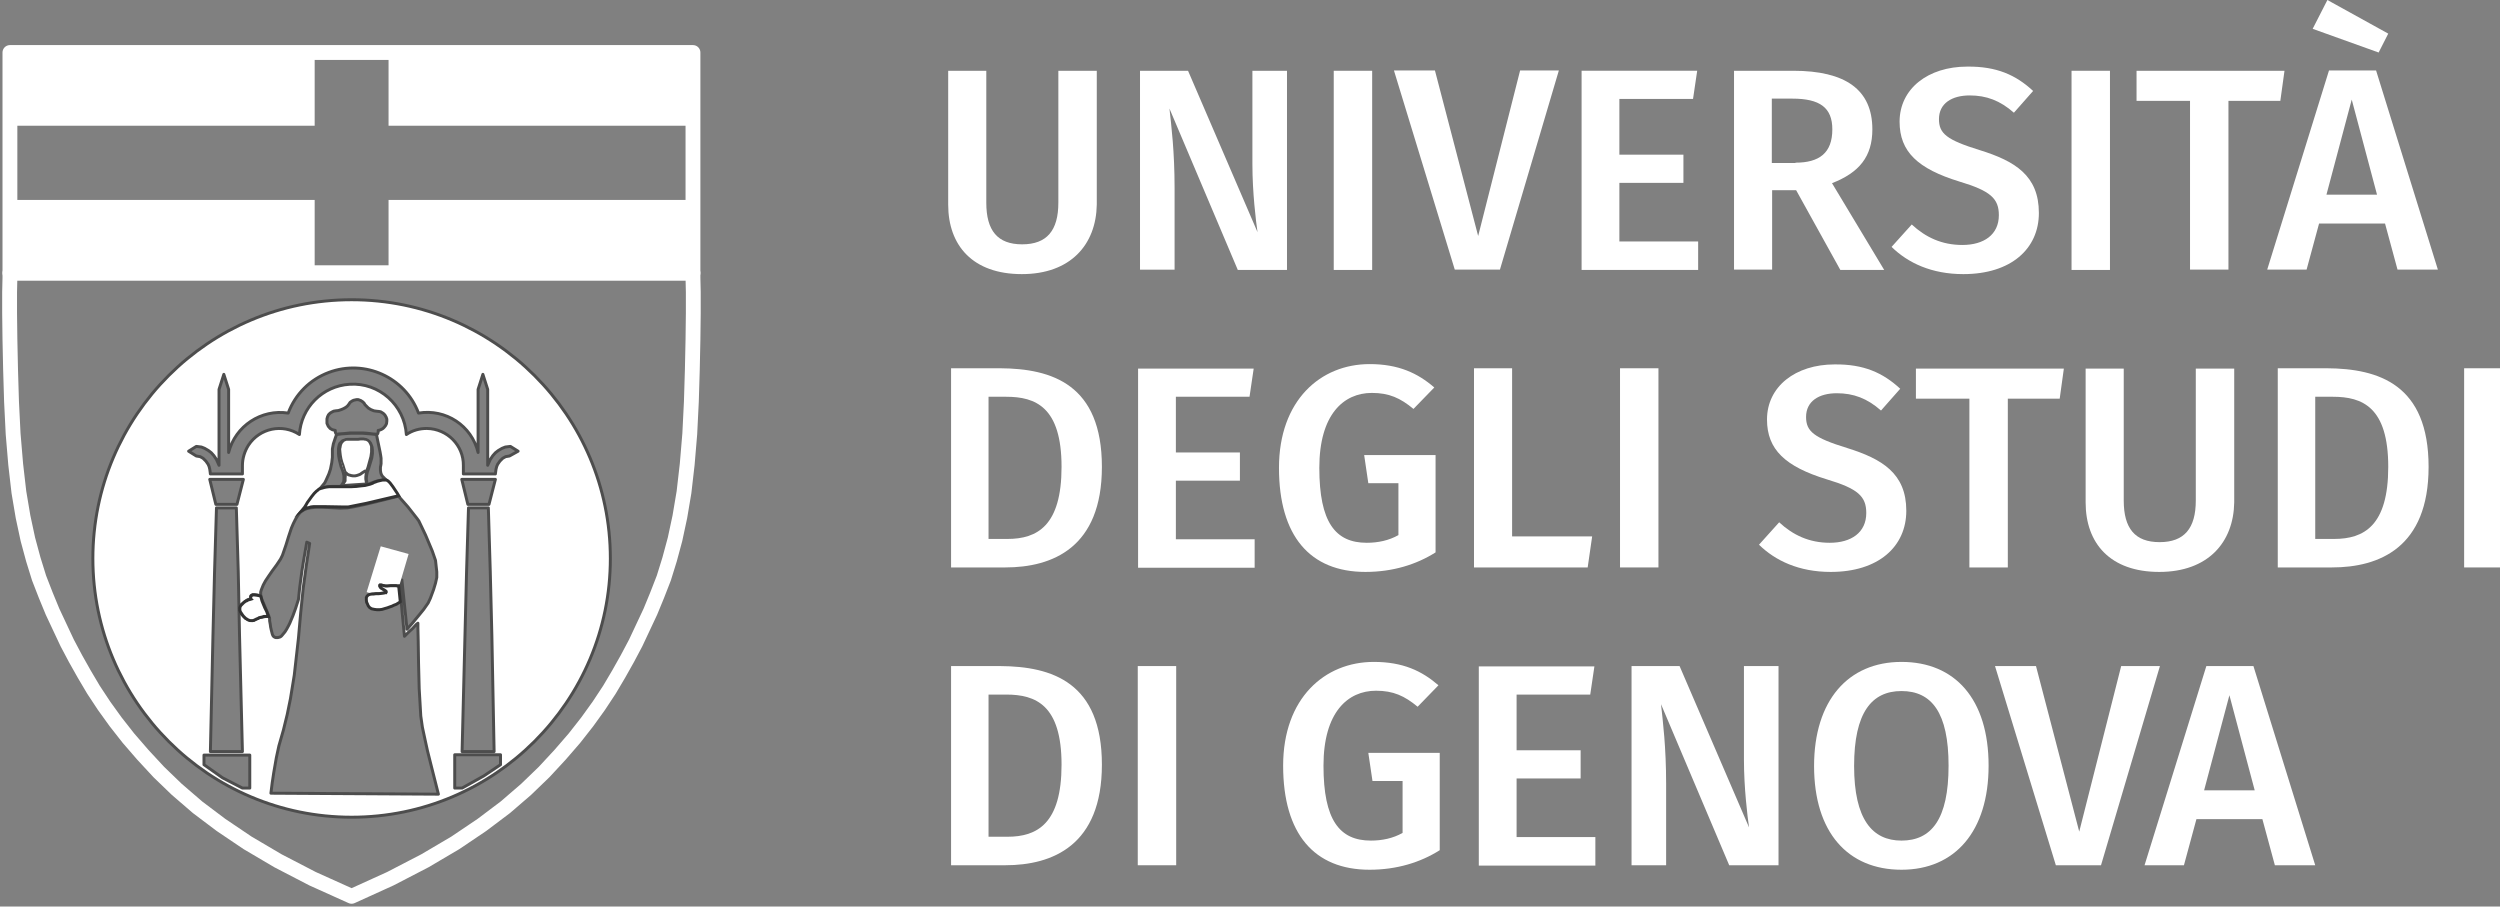 <?xml version="1.0" encoding="utf-8"?>
<!-- Generator: Adobe Illustrator 15.0.0, SVG Export Plug-In . SVG Version: 6.00 Build 0)  -->
<!DOCTYPE svg PUBLIC "-//W3C//DTD SVG 1.1//EN" "http://www.w3.org/Graphics/SVG/1.1/DTD/svg11.dtd">
<svg version="1.1" id="Layer_1" xmlns="http://www.w3.org/2000/svg" xmlns:xlink="http://www.w3.org/1999/xlink" x="0px" y="0px"
	 width="841.889px" height="305.272px" viewBox="0 145.535 841.889 305.272" enable-background="new 0 145.535 841.889 305.272"
	 xml:space="preserve">
<rect x="0" y="145.535" width="841.889" height="305.272" fill="#808080" stroke="none"/>
<g id="Layer_2" display="none">
	<rect x="-57.154" y="78.136" display="inline" fill="#333333" width="902.926" height="415.499"/>
</g>
<g id="_x31_">
	<g>
		<path fill="#FFFFFF" stroke="#4D4D4D" stroke-linecap="round" stroke-linejoin="round" stroke-miterlimit="10" d="
			M118.406,246.471c-48.096,0-87.133,39.037-87.133,87.133s39.037,87.133,87.133,87.133s87.133-39.037,87.133-87.133
			S166.501,246.471,118.406,246.471z M84.114,410.924h-2.48l-6.686-3.45l-6.255-4.422v-3.234h15.421V410.924z M79.8,315.38h-7.117
			l-2.049-8.411h11.322L79.8,315.38z M80.662,359.594l0.971,39.037H70.85l0.862-38.93l0.539-21.567l0.647-21.567h6.686l0.647,21.459
			L80.662,359.594z M90.153,353.123h-0.539l-0.647,0.108l-0.646,0.107l-0.54,0.107l-0.431,0.108l-0.432,0.216l-0.539,0.216
			l-0.432,0.215l-0.432,0.216l-0.431,0.108H84.76l-0.539-0.108l-0.646-0.216l-0.432-0.215l-0.539-0.324l-0.432-0.431l-0.323-0.324
			l-0.323-0.431l-0.216-0.324l-0.216-0.323l-0.216-0.323l-0.216-0.539v-0.216v-0.216v-0.216v-0.216v-0.107l0.216-0.108l0.216-0.431
			l0.432-0.539l0.539-0.432l0.323-0.323l0.323-0.216l0.324-0.216l0.323-0.216l0.323-0.107l0.324-0.108h0.215h0.216v-0.107v-0.216
			v-0.216v-0.216v-0.216l0.108-0.216l0.107-0.107l0.216-0.107l0.216-0.108h0.323h0.323l0.863,0.108l1.078,0.215h0.216l0.107,0.647
			l0.324,0.971l0.431,0.971l0.539,1.294l0.54,1.294l0.646,1.617L90.153,353.123z M91.231,412.649l0.432-3.45l0.539-3.559
			l0.862-4.961l0.863-3.99l1.51-5.284l1.294-5.284l1.078-5.283l1.294-7.98l1.402-12.401l0.755-8.52l0.862-8.411l1.078-7.872
			l1.079-7.117l-0.971-0.432l-1.079,6.255l-0.539,3.343l-0.755,5.607l-0.431,4.099l-0.971,3.02l-0.863,2.372l-1.078,2.588
			l-0.432,0.862l-0.646,1.187l-0.539,0.863l-0.539,0.646l-0.539,0.647l-0.216,0.216l-0.324,0.215l-0.323,0.108l-0.432,0.107H93.28
			h-0.432l-0.323-0.107l-0.323-0.216l-0.216-0.216l-0.216-0.432l-0.107-0.323l-0.324-1.294l-0.215-0.971l-0.108-0.862l-0.216-1.187
			v-0.755l-0.216-0.755l-0.215-0.539l-0.432-0.862l-0.432-0.971l-0.431-0.863l-0.324-0.646l-0.216-0.432l-0.323-0.862l-0.216-0.755
			l-0.107-0.539l-0.108-0.432v-0.323v-0.324v-0.646l0.216-0.755l0.647-1.618l0.755-1.401l1.078-1.618l1.187-1.725l1.51-2.049
			l1.294-1.941l0.646-1.294l1.187-3.451l0.862-2.804l0.971-2.911l0.647-1.51l0.646-1.294l0.432-0.755l0.539-0.863l0.539-0.646
			l0.432-0.432l0.647-0.432l0.539-0.323l0.862-0.323l1.078-0.216l1.941-0.216h1.833l2.589,0.107l3.666,0.216l2.48-0.107l1.94-0.324
			l4.099-0.862l10.46-2.588l0.647-0.216l3.234,3.666l3.128,3.99l0.539,0.755l2.265,4.745l2.265,5.392l1.078,3.128l0.432,3.882v1.833
			l-0.432,1.941l-0.647,2.156l-1.078,2.912l-0.755,1.617l-1.51,2.157l-1.401,1.726l-2.48,3.02l-1.726,1.94l-1.726-16.606
			l-0.755,1.94l1.618,17.039l1.51-1.51l1.186-1.079l1.294-1.401l0.54-0.432v1.617l0.107,4.638l0.107,7.117l0.216,8.627l0.539,9.274
			l0.54,3.774l0.97,4.528l0.755,3.451l1.079,4.313l2.588,10.245L91.231,412.649z M110.749,305.135l0.539-1.618l0.432-2.156
			l0.216-1.834v-1.186v-1.618l0.323-1.726l0.647-1.94l0.431-1.187l1.618-0.216l1.617-0.107l1.618-0.108h1.186h2.696l2.804,0.216
			l1.941,0.216l0.107,0.755l0.539,2.588l0.539,2.588l0.216,1.295l0.108,0.755v1.294v0.539l-0.108,0.646l-0.107,0.54v0.431v0.647
			l0.107,0.755l0.216,0.646l0.323,0.54l0.539,0.539l0.647,0.646h-0.647l-0.646,0.108l-0.647,0.107l-0.971,0.216l-0.755,0.216
			l-0.862,0.323l-0.539,0.216l-0.432,0.216l-0.216,0.107h-0.215l-0.216-0.107l-0.108-0.108l-0.107-0.216l-0.108-0.431l-0.107-0.647
			v-0.646l0.107-0.863l0.216-1.078l0.432-1.187l1.078-3.559l0.216-1.51v-1.078l-0.107-0.971l-0.216-0.647l-0.324-0.755l-0.323-0.431
			l-0.323-0.324l-0.323-0.215l-0.432-0.216l-0.432-0.108l-0.539-0.107h-0.432h-0.646l-0.755,0.107h-0.539h-0.539h-0.54h-0.862
			h-0.539h-0.539l-0.647,0.108l-0.216,0.107l-0.323,0.108l-0.323,0.107l-0.216,0.107l-0.216,0.216l-0.216,0.216l-0.216,0.216
			l-0.215,0.216l-0.216,0.539l-0.108,0.539l-0.107,0.647v0.539v1.187l0.107,0.971l0.216,1.186l0.323,1.294l0.216,0.863l0.432,1.078
			l0.323,0.971l0.216,1.078v1.187l-0.107,0.862l-0.647,1.079l-0.539,0.431h-0.647h-0.646h-0.755h-0.647l-1.294,0.108l-0.755,0.107
			l-0.971,0.216l-1.078,0.323l0.647-0.755l0.971-1.187l0.431-0.862L110.749,305.135z M110.103,286.587l0.215-0.755l0.324-0.646
			l0.539-0.54l0.539-0.323l0.647-0.323l0.646-0.108l0.971-0.107l0.971-0.323l0.755-0.324l0.755-0.431l0.539-0.432l0.432-0.539
			l0.431-0.647l0.108-0.107l0.646-0.432l0.432-0.216l0.971-0.215h0.646l0.863,0.323l0.646,0.432l0.432,0.431l0.323,0.539
			l0.108,0.108l0.971,0.971l0.862,0.539l0.539,0.216l0.539,0.215l0.755,0.108l0.971,0.107l0.539,0.108l0.863,0.539l0.539,0.539
			l0.431,0.755l0.216,0.647v0.646l-0.107,0.863l-0.323,0.646l-0.432,0.539l-0.432,0.432l-0.539,0.323l-0.539,0.216l-0.432,0.107
			h-0.107v0.216v0.324l-0.108,0.431l-0.107,0.216l-0.323,0.108l-1.402-0.108l-1.726-0.216l-1.401-0.107h-2.265h-2.157l-2.049,0.216
			l-1.617,0.107l-0.755,0.108l-0.216-0.108l-0.108-0.107l-0.107-0.216l-0.107-0.323v-0.54l-0.971-0.215l-0.755-0.432l-0.647-0.755
			l-0.431-0.971V286.587z M168.55,403.052l-5.607,3.774l-7.333,4.098h-2.48v-11.215h15.421V403.052z M164.668,315.38h-7.117
			l-2.049-8.411h11.323L164.668,315.38z M166.394,398.631H155.61l0.971-39.037l0.539-21.568l0.647-21.459h6.686l0.647,21.567
			l0.539,21.567L166.394,398.631z M171.57,299.096l-1.294,0.216l-0.971,0.539l-0.97,0.971l-0.755,1.078l-0.324,0.755l-0.216,0.862
			l-0.107,0.755l-0.107,0.863h-10.784v-2.804c0.107-6.795-5.392-12.402-12.294-12.51c-2.479,0-4.853,0.646-6.901,2.049
			c-0.646-9.921-9.166-17.577-19.087-16.931c-9.166,0.539-16.392,7.872-16.931,16.931c-5.716-3.774-13.372-2.157-17.146,3.559
			c-1.294,2.049-2.049,4.422-2.049,6.902v2.804H70.85l-0.108-0.863l-0.107-0.755l-0.216-0.862l-0.323-0.755l-0.755-1.078
			l-0.971-0.971l-0.971-0.539l-1.294-0.216l-2.588-1.618l2.588-1.617l0.862,0.107l0.863,0.108l1.078,0.431l1.294,0.755l0.971,0.755
			l0.862,0.971l0.863,1.294l0.862,1.941v-25.558l1.617-5.068l1.618,5.068v21.244c2.265-8.951,10.999-14.666,20.058-13.265
			c2.372-6.362,7.333-11.322,13.695-13.695c12.078-4.529,25.665,1.618,30.194,13.695c9.167-1.51,17.901,4.206,20.059,13.265v-21.244
			l1.617-5.068l1.617,5.068v25.558l0.863-1.941l0.862-1.294l0.863-0.971l0.97-0.755l1.295-0.755l1.078-0.431l0.862-0.108
			l0.863-0.107l2.588,1.617L171.57,299.096z"/>
		<polygon fill="none" points="144.179,398.522 143.424,395.072 142.453,390.65 141.914,386.876 141.375,377.494 141.052,368.867 
			140.944,361.75 140.836,357.113 140.836,355.495 140.297,355.927 139.003,357.436 137.924,358.514 136.414,359.917 
			134.797,342.879 135.66,340.937 137.278,357.545 139.003,355.603 141.483,352.584 142.885,350.751 144.395,348.702 
			145.15,346.976 146.228,344.173 146.875,341.908 147.307,339.967 147.198,338.134 146.767,334.252 145.689,331.124 
			143.424,325.732 141.159,320.987 140.62,320.232 137.493,316.242 134.258,312.576 133.719,312.683 123.151,315.272 
			119.16,316.135 117.22,316.458 114.74,316.566 111.073,316.35 108.485,316.242 106.652,316.242 104.603,316.458 103.525,316.674 
			102.661,316.997 102.122,317.321 101.475,317.752 101.044,318.292 100.505,318.938 99.966,319.801 99.534,320.556 98.887,321.958 
			98.348,323.468 97.27,326.379 96.406,329.075 95.221,332.526 94.573,333.82 93.28,335.761 91.77,337.81 90.583,339.535 
			89.505,341.153 88.75,342.447 88.104,344.064 87.888,344.819 87.888,345.467 87.888,345.79 87.888,346.113 87.995,346.545 
			88.104,347.084 88.427,347.839 88.75,348.702 88.966,349.133 89.289,349.78 89.721,350.751 90.153,351.721 90.476,352.584 
			90.692,353.123 90.907,353.878 90.907,354.633 91.123,355.819 91.338,356.681 91.447,357.76 91.878,358.946 91.986,359.269 
			92.201,359.701 92.417,359.917 92.633,360.24 92.956,360.348 93.388,360.348 93.603,360.348 94.034,360.24 94.358,360.024 
			94.682,359.809 94.898,359.594 95.328,359.162 95.867,358.514 96.515,357.652 97.161,356.466 97.593,355.603 98.671,352.907 
			99.534,350.535 100.505,347.515 100.936,343.418 101.691,337.81 102.122,334.467 103.2,328.213 104.171,328.643 103.093,335.761 
			102.015,343.634 101.152,352.045 100.397,360.564 98.995,372.965 97.701,380.945 96.622,386.229 95.437,391.405 93.927,396.689 
			93.064,400.787 92.201,405.748 91.662,409.199 91.231,412.649 147.846,413.081 145.257,402.944 		"/>
		<polygon fill="none" points="89.182,350.212 88.643,348.918 88.211,347.839 87.995,346.976 87.78,346.329 87.672,346.221 
			86.594,346.006 85.731,345.898 85.407,345.898 85.084,345.898 84.868,346.006 84.76,346.113 84.545,346.221 84.437,346.437 
			84.437,346.653 84.437,346.868 84.437,346.976 84.437,347.192 84.545,347.3 84.221,347.408 84.114,347.408 83.79,347.515 
			83.466,347.623 83.143,347.839 82.82,347.947 82.496,348.163 82.065,348.486 81.633,348.918 81.094,349.457 80.878,349.887 
			80.771,350.103 80.771,350.212 80.771,350.427 80.771,350.535 80.771,350.858 80.771,351.074 80.987,351.613 81.201,351.936 
			81.417,352.26 81.633,352.584 81.956,353.015 82.281,353.339 82.711,353.77 83.251,354.094 83.574,354.309 84.221,354.525 
			84.76,354.525 85.084,354.525 85.515,354.417 85.947,354.201 86.378,353.986 86.917,353.77 87.24,353.554 87.672,353.446 
			88.211,353.339 88.859,353.123 89.614,353.123 90.153,353.123 90.368,353.123 89.828,351.506 		"/>
		<polygon fill="none" points="109.563,307.615 108.7,308.802 107.946,309.556 109.024,309.233 110.103,309.017 110.749,308.91 
			112.043,308.91 112.691,308.802 113.446,308.802 113.985,308.91 114.631,308.91 115.171,308.478 115.818,307.4 115.926,306.537 
			115.926,305.35 115.71,304.272 115.494,303.302 115.063,302.223 114.847,301.469 114.524,300.175 114.2,298.988 114.092,298.017 
			114.092,296.723 114.092,296.184 114.2,295.537 114.308,295.106 114.631,294.567 114.74,294.243 114.955,294.027 115.171,293.812 
			115.386,293.596 115.602,293.488 115.818,293.381 116.141,293.273 116.465,293.165 117.004,293.057 117.543,293.057 
			118.082,293.057 118.945,293.165 119.592,293.165 120.131,293.057 120.67,293.057 121.425,293.057 122.073,292.949 
			122.612,292.949 123.043,293.057 123.474,293.165 123.906,293.381 124.337,293.596 124.66,293.92 124.984,294.351 
			125.308,295.106 125.415,295.753 125.523,296.723 125.523,297.802 125.308,299.42 124.229,302.978 123.798,304.165 
			123.582,305.35 123.582,306.105 123.582,306.86 123.582,307.4 123.798,307.831 123.906,308.047 124.014,308.262 124.229,308.262 
			124.445,308.262 124.66,308.154 125.092,308.047 125.631,307.831 126.493,307.508 127.248,307.292 128.112,307.076 
			128.866,306.969 129.513,306.86 130.052,306.86 129.406,306.214 128.974,305.675 128.651,305.135 128.435,304.488 
			128.219,303.842 128.219,303.194 128.327,302.762 128.327,302.223 128.435,301.577 128.435,301.145 128.435,299.743 
			128.327,298.988 128.112,297.694 127.573,295.106 127.032,292.518 126.925,291.763 124.984,291.548 122.18,291.332 
			119.485,291.332 118.298,291.332 116.681,291.439 114.955,291.655 113.446,291.763 112.906,292.949 112.259,294.89 
			111.936,296.616 111.936,298.233 111.936,299.527 111.72,301.361 111.288,303.517 110.749,305.135 110.103,306.753 		"/>
		<polygon fill="none" points="111.181,289.39 111.936,289.929 112.906,290.145 113.014,290.684 113.014,291.009 113.121,291.223 
			113.23,291.332 113.446,291.439 114.2,291.332 115.818,291.223 117.866,291.009 120.024,291.009 122.288,291.009 123.798,291.116 
			125.523,291.332 126.925,291.439 127.141,291.439 127.357,291.116 127.464,290.684 127.464,290.361 127.464,290.145 
			127.573,290.145 128.003,290.038 128.435,289.822 128.974,289.499 129.513,289.175 129.945,288.635 130.16,287.989 
			130.376,287.126 130.268,286.479 130.16,285.832 129.729,285.077 129.19,284.645 128.327,284.106 127.787,283.89 126.818,283.89 
			126.063,283.676 125.415,283.567 124.876,283.244 124.121,282.705 123.043,281.842 123.043,281.734 122.612,281.087 
			122.288,280.656 121.641,280.332 120.779,280.009 120.024,279.901 119.053,280.117 118.73,280.332 118.082,280.763 
			117.866,280.979 117.436,281.627 117.004,282.166 116.357,282.705 115.71,283.135 114.955,283.567 113.985,283.783 
			113.014,283.89 112.367,283.999 111.72,284.215 111.181,284.645 110.642,285.185 110.318,285.832 110.103,286.587 
			110.103,287.665 110.533,288.635 		"/>
		<polygon fill="none" points="70.634,306.969 72.683,315.38 79.8,315.38 81.849,306.969 		"/>
		<polygon fill="none" points="72.79,316.566 72.144,338.134 71.605,359.701 70.741,398.631 81.633,398.631 80.662,359.594 
			80.123,338.025 79.477,316.566 		"/>
		<polygon fill="none" points="68.693,403.052 74.948,407.473 81.633,410.924 84.114,410.924 84.114,399.709 68.693,399.709 		"/>
		<path fill="none" d="M170.707,295.969l-0.862,0.108l-1.079,0.431l-1.294,0.755l-0.971,0.755l-0.862,0.971l-0.863,1.294
			l-0.862,1.941v-25.558l-1.617-5.068l-1.618,5.068v21.244c-2.265-8.951-10.999-14.666-20.058-13.265
			c-4.529-12.077-18.116-18.225-30.194-13.695c-6.362,2.373-11.323,7.333-13.695,13.695c-9.166-1.51-17.901,4.206-20.058,13.265
			v-21.244l-1.618-5.068l-1.617,5.068v25.558l-0.863-1.941l-0.862-1.294l-0.862-0.971l-0.971-0.755l-1.294-0.755l-1.079-0.431
			l-0.862-0.108l-0.862-0.107l-2.589,1.617l2.589,1.618l1.294,0.216l0.97,0.539l0.971,0.971l0.755,1.078l0.324,0.755l0.215,0.862
			l0.108,0.755l0.107,0.863H81.31v-2.804c0-2.48,0.646-4.854,2.049-6.902c3.774-5.716,11.431-7.333,17.146-3.559
			c0.539-9.166,7.872-16.392,16.931-16.931c9.921-0.646,18.548,7.01,19.087,16.931c2.049-1.294,4.421-2.049,6.901-2.049
			c6.794,0.107,12.294,5.715,12.294,12.51v2.804h10.783l0.108-0.863l0.107-0.755l0.216-0.862l0.323-0.755l0.755-1.078l0.971-0.971
			l0.971-0.539l1.294-0.216l2.588-1.618l-2.588-1.617L170.707,295.969z"/>
		<polygon fill="none" points="155.394,306.969 157.551,315.38 164.668,315.38 166.717,306.969 		"/>
		<polygon fill="none" points="153.129,410.924 155.61,410.924 162.835,406.826 168.55,403.052 168.55,399.709 153.129,399.709 		
			"/>
		<polygon fill="none" points="164.345,316.566 157.658,316.566 157.012,338.025 156.58,359.594 155.61,398.631 166.394,398.631 
			165.531,359.701 165.1,338.134 		"/>
	</g>
	
		<polygon fill="#FFFFFF" stroke="#4D4D4D" stroke-width="0.709" stroke-linecap="round" stroke-linejoin="round" stroke-miterlimit="10" points="
		124.984,295.861 124.768,295.214 124.445,294.567 124.229,294.243 124.014,294.027 123.69,293.812 123.259,293.596 
		122.935,293.596 122.504,293.488 122.073,293.488 121.425,293.488 120.67,293.596 120.131,293.596 119.592,293.596 
		118.945,293.596 118.082,293.596 117.543,293.596 117.112,293.596 116.573,293.596 116.357,293.704 116.033,293.812 
		115.818,293.92 115.71,294.027 115.494,294.243 115.386,294.351 115.171,294.567 115.063,294.782 114.847,295.214 114.74,295.645 
		114.631,296.292 114.524,296.723 114.631,297.91 114.74,298.881 114.955,300.067 115.279,301.253 115.602,302.116 115.926,303.194 
		116.249,304.165 116.465,305.243 116.357,306.537 116.357,307.508 115.494,308.802 115.386,308.91 123.474,308.37 123.259,308.047 
		123.151,307.508 123.043,306.86 123.043,306.105 123.151,305.243 123.366,304.056 123.798,302.871 124.768,299.312 
		124.984,297.802 124.984,296.723 	"/>
	
		<polygon fill="none" stroke="#FFFFFF" stroke-width="5" stroke-linecap="round" stroke-linejoin="round" stroke-miterlimit="10" points="
		233.361,239.138 233.361,237.52 3.343,237.52 3.343,239.138 3.235,243.883 3.235,251.001 3.343,259.843 3.559,269.98 
		3.882,280.763 4.421,291.655 5.284,301.9 6.363,311.282 7.764,319.586 9.382,327.134 11.215,333.927 13.156,340.182 
		15.421,346.006 17.686,351.506 20.165,356.79 22.646,362.073 25.449,367.357 28.362,372.534 31.489,377.818 35.047,383.21 
		38.929,388.601 43.243,394.101 48.096,399.709 53.488,405.532 59.527,411.355 66.535,417.394 74.408,423.325 83.359,429.364 
		93.603,435.403 105.249,441.442 118.406,447.373 131.454,441.442 143.101,435.403 153.345,429.364 162.296,423.325 
		170.168,417.394 177.177,411.355 183.216,405.532 188.609,399.709 193.461,394.101 197.775,388.601 201.656,383.21 
		205.215,377.818 208.343,372.534 211.254,367.357 214.058,362.073 216.538,356.79 219.019,351.506 221.283,346.006 
		223.548,340.182 225.489,333.927 227.323,327.134 228.94,319.586 230.341,311.282 231.42,301.9 232.282,291.655 232.822,280.763 
		233.146,269.98 233.361,259.843 233.469,251.001 233.469,243.883 	"/>
	<polygon fill="none" points="123.474,348.378 123.69,348.809 124.014,349.564 124.445,350.103 125.092,350.535 126.063,350.751 
		126.925,350.858 127.787,350.858 128.651,350.751 129.729,350.427 130.484,350.212 131.346,349.887 131.993,349.672 
		132.641,349.348 133.503,349.025 133.826,348.809 134.365,348.486 134.797,348.163 134.258,342.879 133.826,342.879 
		133.396,342.77 131.562,342.77 130.484,342.879 129.837,342.879 129.297,342.77 128.866,342.663 128.542,342.554 128.327,342.554 
		128.112,342.554 128.003,342.554 127.896,342.663 127.896,342.879 128.003,343.094 128.112,343.202 128.112,343.309 
		128.327,343.525 128.651,343.741 129.513,344.28 129.837,344.496 129.945,344.603 130.052,344.712 130.052,344.819 
		130.052,344.927 129.837,345.035 129.837,345.143 129.621,345.143 129.297,345.251 128.542,345.358 127.573,345.467 
		126.602,345.467 125.847,345.574 125.308,345.574 124.553,345.682 124.014,345.898 123.798,346.113 123.582,346.329 
		123.474,346.545 123.366,346.76 123.366,347.084 123.366,347.623 	"/>
	<polygon fill="none" points="125.631,345.035 126.493,344.927 127.573,344.927 128.435,344.819 129.19,344.712 129.297,344.712 
		129.297,344.712 128.327,344.173 128.003,343.957 127.787,343.741 127.68,343.525 127.464,343.309 127.357,342.986 
		127.357,342.447 127.68,342.015 128.112,342.015 128.327,342.015 128.651,342.124 128.974,342.231 129.406,342.231 129.837,342.34 
		130.484,342.34 131.562,342.231 133.396,342.231 134.581,342.34 137.601,332.094 128.219,329.507 123.474,344.927 124.553,345.251 
			"/>
	
		<rect x="3.343" y="163.22" fill="none" stroke="#FFFFFF" stroke-width="5" stroke-linecap="round" stroke-linejoin="round" stroke-miterlimit="10" width="230.018" height="74.192"/>
	<g>
		<rect x="312.406" y="163.112" fill="none" width="557.629" height="290.408"/>
		<path fill="#FFFFFF" d="M344.111,237.844c-16.499,0-24.803-9.598-24.803-23.401v-45.076h12.832v44.43
			c0,9.382,3.774,14.019,12.078,14.019s12.186-4.637,12.186-14.019v-44.43h12.94v45.076
			C369.129,227.923,360.501,237.844,344.111,237.844z"/>
		<path fill="#FFFFFF" d="M416.793,236.335l-22.97-54.243c0.647,5.932,1.726,14.45,1.726,26.852v27.392h-11.646v-66.968h16.176
			l23.4,54.351c-0.539-3.667-1.726-13.372-1.726-22.861v-31.489H433.4v67.075h-16.606V236.335z"/>
		<path fill="#FFFFFF" d="M449.144,236.335v-66.968h12.94v67.075h-12.94V236.335z"/>
		<path fill="#FFFFFF" d="M489.906,236.335l-20.489-67.075h13.804l14.558,55.752l14.127-55.752h13.049l-19.843,67.075H489.906z"/>
		<path fill="#FFFFFF" d="M545.335,178.857v18.764h21.567v9.489h-21.567v19.734h26.528v9.598h-39.253v-67.075h38.93l-1.402,9.49
			H545.335z"/>
		<path fill="#FFFFFF" d="M596.774,209.483v26.852h-12.832v-66.968h19.949c17.578,0,26.637,6.362,26.637,19.734
			c0,9.166-4.422,14.559-13.588,18.117l17.578,29.224h-14.774l-14.882-26.852h-8.088V209.483z M604.647,200.316
			c7.979,0,12.4-3.234,12.4-11.215c0-7.333-4.205-10.353-13.479-10.353h-6.901v21.676h7.98V200.316z"/>
		<path fill="#FFFFFF" d="M684.662,176.161l-6.471,7.333c-4.637-4.098-9.274-5.823-14.882-5.823c-6.039,0-10.353,2.696-10.353,7.979
			c0,4.854,2.589,7.01,13.804,10.461c11.754,3.666,19.842,8.519,19.842,21.136c0,12.078-9.382,20.598-25.449,20.598
			c-10.676,0-18.656-3.774-24.156-9.167l6.794-7.548c4.637,4.313,10.137,6.901,17.039,6.901c7.225,0,12.293-3.451,12.293-10.029
			c0-5.607-2.804-8.195-13.264-11.322c-14.02-4.314-20.166-10.029-20.166-20.166c0-11.107,9.598-18.548,22.754-18.548
			C672.368,167.857,678.838,170.769,684.662,176.161z"/>
		<path fill="#FFFFFF" d="M697.603,236.335v-66.968h12.94v67.075h-12.94V236.335z"/>
		<path fill="#FFFFFF" d="M750.443,179.504v56.831h-12.94v-56.831h-18.009v-10.137h49.821l-1.402,10.137H750.443z"/>
		<path fill="#FFFFFF" d="M780.961,220.805l-4.206,15.529h-13.264l20.812-67.075h15.853l20.812,67.075h-13.588l-4.205-15.529
			H780.961z M778.804,155.24l4.961-9.705l20.489,11.323l-3.235,6.362L778.804,155.24z M791.96,179.072l-8.519,32.028h17.038
			L791.96,179.072z"/>
		<path fill="#FFFFFF" d="M371.07,302.762c0,27.176-16.606,33.861-32.566,33.861h-18.225v-67.075h16.499
			C354.355,269.656,371.07,275.049,371.07,302.762z M333.003,327.026h6.255c10.028,0,18.225-4.421,18.225-24.264
			c0-20.166-8.735-23.616-18.656-23.616h-5.932v47.88H333.003z"/>
		<path fill="#FFFFFF" d="M395.981,279.146v18.764h21.567v9.49h-21.567v19.734h26.527v9.597h-39.253v-67.075h38.93l-1.401,9.49
			H395.981z"/>
		<path fill="#FFFFFF" d="M483.005,276.018l-7.01,7.226c-4.421-3.667-8.195-5.392-14.019-5.392c-9.489,0-17.686,7.225-17.686,25.233
			c0,18.333,5.393,25.234,15.96,25.234c3.774,0,7.441-0.755,10.676-2.588v-17.47H460.79l-1.401-9.49h24.048v32.783
			c-6.471,4.098-14.45,6.578-23.616,6.578c-18.656,0-29.116-12.078-29.116-35.048c0-22.754,14.019-34.939,30.518-34.939
			C470.927,268.146,477.398,271.166,483.005,276.018z"/>
		<path fill="#FFFFFF" d="M536.169,326.164l-1.51,10.46h-38.282v-67.075h12.833v56.615H536.169z"/>
		<path fill="#FFFFFF" d="M545.551,336.624v-67.075h12.94v67.075H545.551z"/>
		<path fill="#FFFFFF" d="M639.909,276.45l-6.471,7.333c-4.637-4.098-9.273-5.823-14.882-5.823c-6.038,0-10.352,2.696-10.352,7.98
			c0,4.853,2.588,7.009,13.803,10.46c11.755,3.667,19.95,8.52,19.95,21.137c0,12.077-9.382,20.597-25.45,20.597
			c-10.676,0-18.655-3.774-24.155-9.166l6.794-7.549c4.637,4.313,10.137,6.901,17.038,6.901c7.226,0,12.294-3.45,12.294-10.028
			c0-5.608-2.804-8.196-13.265-11.323c-14.019-4.313-20.165-10.029-20.165-20.166c0-11.107,9.598-18.548,22.754-18.548
			C627.615,268.146,634.086,271.058,639.909,276.45z"/>
		<path fill="#FFFFFF" d="M676.143,279.793v56.831h-12.94v-56.831h-18.009v-10.137h49.82l-1.401,10.137H676.143z"/>
		<path fill="#FFFFFF" d="M727.15,338.134c-16.499,0-24.803-9.598-24.803-23.401v-45.076h12.833v44.43
			c0,9.382,3.774,14.019,12.078,14.019s12.186-4.637,12.186-14.019v-44.43h12.94v45.076
			C752.168,328.213,743.541,338.134,727.15,338.134z"/>
		<path fill="#FFFFFF" d="M817.842,302.762c0,27.176-16.607,33.861-32.567,33.861H767.05v-67.075h16.499
			C801.127,269.656,817.842,275.049,817.842,302.762z M779.775,327.026h6.255c10.028,0,18.225-4.421,18.225-24.264
			c0-20.166-8.735-23.616-18.656-23.616h-5.931v47.88H779.775z"/>
		<path fill="#FFFFFF" d="M829.812,336.624v-67.075h12.94v67.075H829.812z"/>
		<path fill="#FFFFFF" d="M371.07,403.052c0,27.176-16.606,33.861-32.566,33.861h-18.225v-67.075h16.499
			C354.355,369.946,371.07,375.338,371.07,403.052z M333.003,427.315h6.255c10.028,0,18.225-4.421,18.225-24.264
			c0-20.165-8.735-23.616-18.656-23.616h-5.932v47.88H333.003z"/>
		<path fill="#FFFFFF" d="M383.148,436.913v-67.075h12.94v67.075H383.148z"/>
		<path fill="#FFFFFF" d="M484.407,376.308l-7.01,7.225c-4.421-3.666-8.195-5.392-14.019-5.392c-9.49,0-17.686,7.225-17.686,25.234
			c0,18.332,5.392,25.233,15.96,25.233c3.774,0,7.44-0.755,10.676-2.588v-17.47h-10.137l-1.402-9.489h24.048v32.782
			c-6.47,4.098-14.45,6.578-23.616,6.578c-18.656,0-29.116-12.078-29.116-35.047c0-22.754,14.019-34.939,30.519-34.939
			C472.437,368.436,478.799,371.456,484.407,376.308z"/>
		<path fill="#FFFFFF" d="M510.72,379.435v18.764h21.567v9.49H510.72v19.734h26.527v9.597h-39.253v-67.074h38.93l-1.402,9.489
			H510.72z"/>
		<path fill="#FFFFFF" d="M582.323,436.913l-22.969-54.242c0.646,5.931,1.725,14.45,1.725,26.852v27.391h-11.646v-67.075h16.175
			l23.401,54.351c-0.539-3.667-1.726-13.372-1.726-22.861v-31.489h11.646v67.075H582.323L582.323,436.913z"/>
		<path fill="#FFFFFF" d="M669.672,403.376c0,22.106-11.322,35.047-29.332,35.047c-18.009,0-29.439-12.509-29.439-34.939
			c0-21.999,11.431-35.047,29.439-35.047C658.35,368.436,669.672,380.945,669.672,403.376z M624.381,403.483
			c0,18.009,6.146,25.126,15.959,25.126c10.029,0,15.853-7.117,15.853-25.233c0-17.901-5.716-25.127-15.853-25.127
			C630.312,378.249,624.381,385.474,624.381,403.483z"/>
		<path fill="#FFFFFF" d="M692.319,436.913l-20.489-67.075h13.803l14.559,55.752l14.127-55.752h13.048l-19.842,67.075H692.319z"/>
		<path fill="#FFFFFF" d="M739.659,421.385l-4.206,15.528H722.19l20.812-67.075h15.853l20.812,67.075h-13.588l-4.206-15.528H739.659
			z M750.767,379.651l-8.52,32.027h17.038L750.767,379.651z"/>
	</g>
	<rect x="131.346" y="163.22" fill="#FFFFFF" stroke="#FFFFFF" stroke-miterlimit="10" width="102.123" height="24.155"/>
	<rect x="3.343" y="163.22" fill="#FFFFFF" stroke="#FFFFFF" stroke-miterlimit="10" width="102.122" height="24.155"/>
	<rect x="131.346" y="213.365" fill="#FFFFFF" stroke="#FFFFFF" stroke-miterlimit="10" width="102.123" height="24.155"/>
	<rect x="3.343" y="213.365" fill="#FFFFFF" stroke="#FFFFFF" stroke-miterlimit="10" width="102.122" height="24.155"/>
	<polygon fill="#FFFFFF" points="128.219,329.507 137.601,332.094 134.581,342.34 133.396,342.231 131.562,342.231 130.484,342.34 
		129.837,342.34 129.406,342.231 128.974,342.231 128.651,342.124 128.327,342.015 128.112,342.015 127.68,342.015 127.357,342.447 
		127.357,342.986 127.464,343.309 127.68,343.525 127.787,343.741 128.003,343.957 128.327,344.173 129.297,344.712 
		129.297,344.712 129.19,344.712 128.435,344.819 127.573,344.927 126.493,344.927 125.631,345.035 124.553,345.251 
		123.474,344.927 	"/>
	<polygon fill="#FFFFFF" stroke="#333333" stroke-miterlimit="10" points="123.366,346.76 123.474,346.545 123.582,346.329 
		123.798,346.113 124.014,345.898 124.553,345.682 125.308,345.574 125.847,345.574 126.602,345.467 127.573,345.467 
		128.542,345.358 129.297,345.251 129.621,345.143 129.837,345.143 129.837,345.035 130.052,344.927 130.052,344.819 
		130.052,344.712 129.945,344.603 129.837,344.496 129.513,344.28 128.651,343.741 128.327,343.525 128.112,343.309 
		128.112,343.202 128.003,343.094 127.896,342.879 127.896,342.663 128.003,342.554 128.112,342.554 128.327,342.554 
		128.542,342.554 128.866,342.663 129.297,342.77 129.837,342.879 130.484,342.879 131.562,342.77 133.396,342.77 133.826,342.879 
		134.258,342.879 134.797,348.163 134.365,348.486 133.826,348.809 133.503,349.025 132.641,349.348 131.993,349.672 
		131.346,349.887 130.484,350.212 129.729,350.427 128.651,350.751 127.787,350.858 126.925,350.858 126.063,350.751 
		125.092,350.535 124.445,350.103 124.014,349.564 123.69,348.809 123.474,348.378 123.366,347.623 123.366,347.084 	"/>
	<g id="LWPOLYLINE_3_">
		<polygon fill="#FFFFFF" stroke="#333333" stroke-miterlimit="10" points="134.258,312.469 133.826,311.714 133.18,310.743 
			132.317,309.449 131.346,308.154 130.915,307.723 130.699,307.508 130.484,307.4 130.376,307.292 130.052,307.184 
			129.837,307.184 129.513,307.184 129.297,307.184 128.866,307.184 127.896,307.4 127.032,307.615 126.493,307.831 126.17,307.939 
			125.847,308.047 125.523,308.262 124.66,308.586 123.798,308.802 122.935,309.017 121.857,309.125 120.886,309.233 
			120.024,309.341 118.082,309.449 114.416,309.449 111.613,309.449 110.749,309.449 109.887,309.556 109.348,309.664 
			108.916,309.772 108.593,309.88 108.161,309.988 107.838,310.095 107.514,310.204 107.191,310.419 106.975,310.635 
			106.544,310.959 105.789,311.714 104.926,312.792 104.387,313.547 103.525,314.732 103.093,315.488 102.554,316.35 
			101.583,317.537 102.23,317.105 102.77,316.782 103.416,316.566 104.064,316.458 104.71,316.242 105.681,316.135 106.759,316.135 
			108.161,316.135 109.024,316.135 114.847,316.242 117.327,316.242 123.259,315.056 		"/>
	</g>
	<g id="LWPOLYLINE_8_">
		<polyline fill="none" stroke="#4D4D4D" stroke-linecap="round" stroke-linejoin="round" stroke-miterlimit="10" points="
			116.357,304.704 116.681,304.92 117.004,305.243 117.22,305.35 117.436,305.459 117.866,305.566 118.191,305.675 118.837,305.782 
			119.592,305.782 120.131,305.675 120.779,305.459 121.318,305.243 122.073,304.704 122.935,304.165 		"/>
	</g>
	<polygon fill="#FFFFFF" stroke="#333333" stroke-miterlimit="10" points="89.182,350.212 88.643,348.918 88.211,347.839 
		87.995,346.976 87.78,346.329 87.672,346.221 86.594,346.006 85.731,345.898 85.407,345.898 85.084,345.898 84.868,346.006 
		84.76,346.113 84.545,346.221 84.437,346.437 84.437,346.653 84.437,346.868 84.437,346.976 84.437,347.192 84.545,347.3 
		84.221,347.408 84.114,347.408 83.79,347.515 83.466,347.623 83.143,347.839 82.82,347.947 82.496,348.163 82.065,348.486 
		81.633,348.918 81.094,349.457 80.878,349.887 80.771,350.103 80.771,350.212 80.771,350.427 80.771,350.535 80.771,350.858 
		80.771,351.074 80.987,351.613 81.201,351.936 81.417,352.26 81.633,352.584 81.956,353.015 82.281,353.339 82.711,353.77 
		83.251,354.094 83.574,354.309 84.221,354.525 84.76,354.525 85.084,354.525 85.515,354.417 85.947,354.201 86.378,353.986 
		86.917,353.77 87.24,353.554 87.672,353.446 88.211,353.339 88.859,353.123 89.614,353.123 90.153,353.123 90.368,353.123 
		89.828,351.506 	"/>
</g>
</svg>
